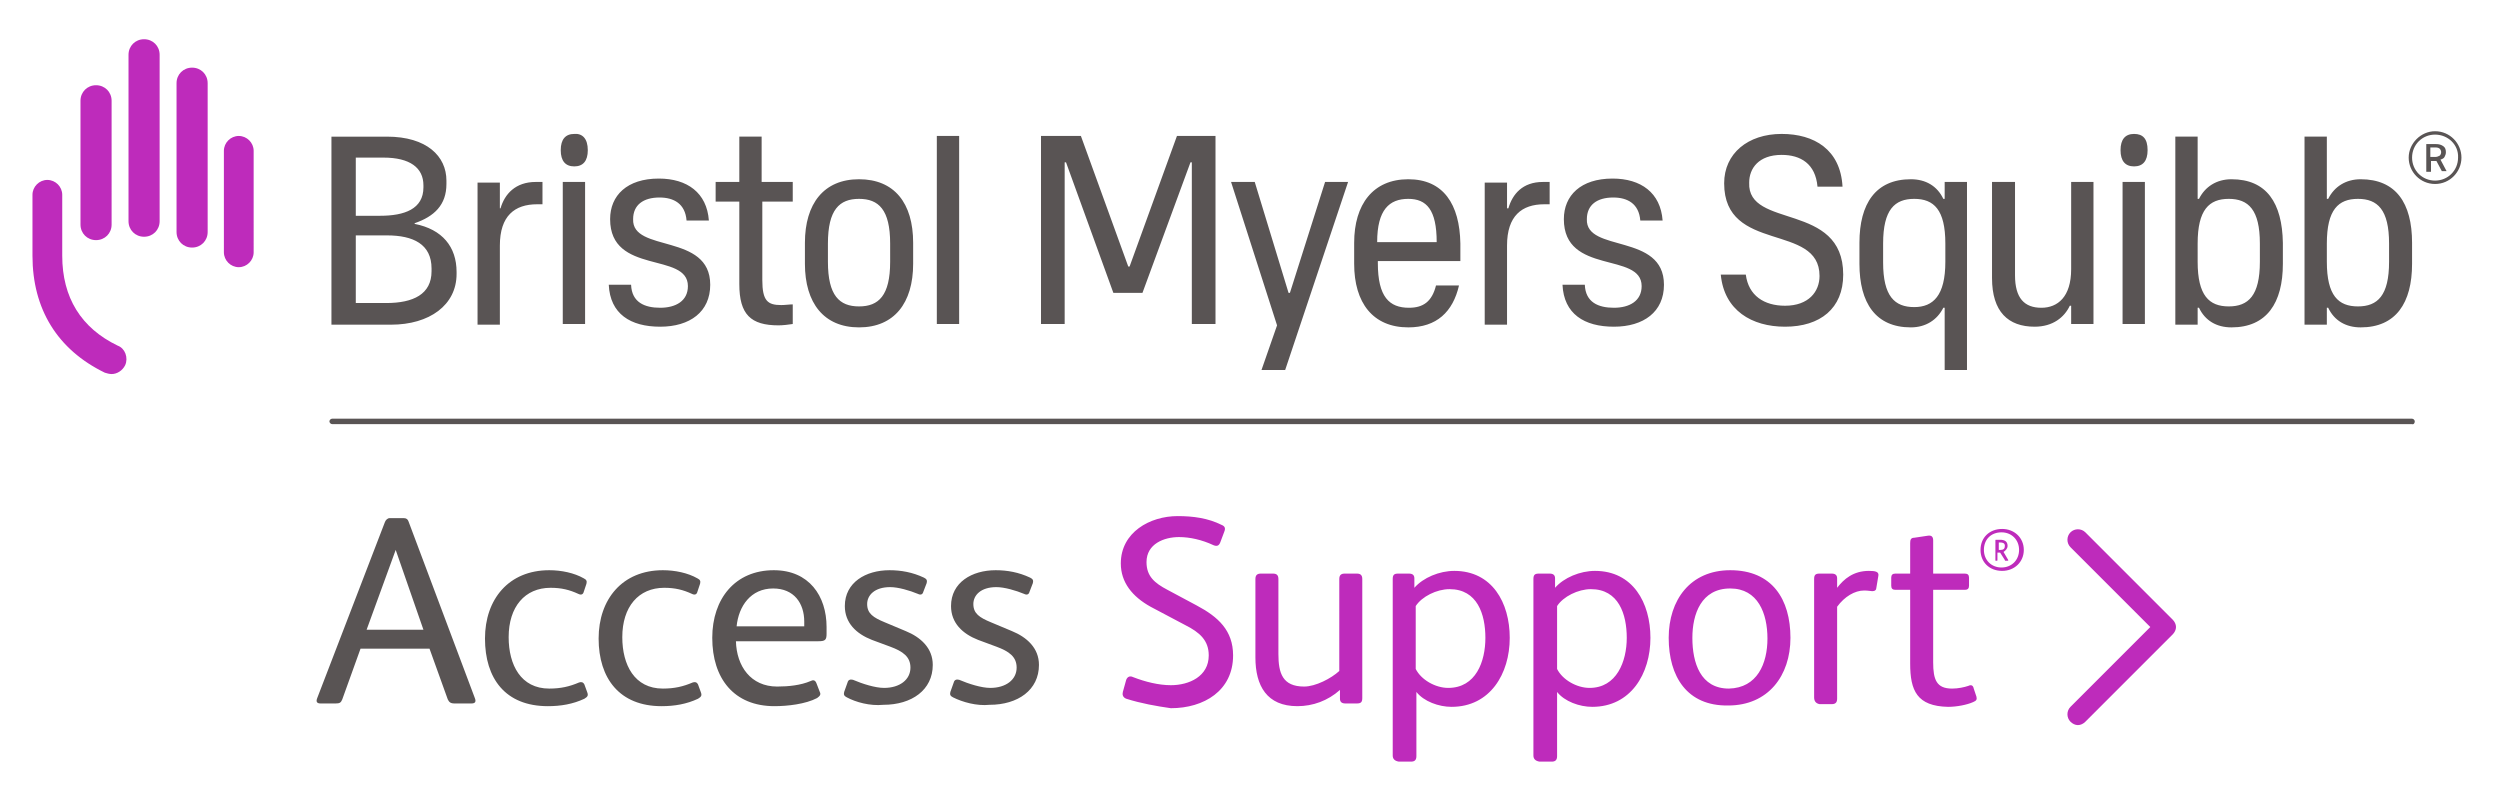 <?xml version="1.0" encoding="utf-8"?>
<!-- Generator: Adobe Illustrator 28.2.0, SVG Export Plug-In . SVG Version: 6.00 Build 0)  -->
<svg version="1.1" xmlns="http://www.w3.org/2000/svg" xmlns:xlink="http://www.w3.org/1999/xlink" x="0px" y="0px"
	 viewBox="0 0 369.6 118.3" style="enable-background:new 0 0 369.6 118.3;" xml:space="preserve">
<style type="text/css">
	.st0{fill:#BE2BBB;}
	.st1{fill:#595454;}
	.st2{display:none;}
	.st3{display:inline;fill:#595454;}
</style>
<g id="Layer_1">
	<g>
		<path class="st0" d="M166.5,103.3c-0.5-0.2-0.6-0.6-0.5-1l0.5-1.8c0.2-0.5,0.6-0.6,1-0.4c1.8,0.7,3.8,1.2,5.6,1.2
			c2.7,0,5.6-1.3,5.6-4.4c0-2.2-1.3-3.4-3.5-4.5l-5.1-2.7c-2.7-1.5-4.4-3.6-4.4-6.4c0-4.6,4.3-7,8.4-7c2.3,0,4.5,0.3,6.5,1.3
			c0.5,0.2,0.6,0.5,0.4,1l-0.6,1.6c-0.2,0.5-0.5,0.6-1,0.4c-1.7-0.8-3.5-1.2-5.1-1.2c-2.2,0-4.8,1-4.8,3.7c0,2.1,1.2,3.1,3.1,4.1
			l4.3,2.3c3.2,1.7,5.4,3.7,5.4,7.4c0,5.2-4.3,7.8-9.2,7.8C171,104.4,168.7,104,166.5,103.3z M185.6,97.2V85.6
			c0-0.6,0.3-0.8,0.8-0.8h1.8c0.5,0,0.8,0.2,0.8,0.8v11.1c0,2.8,0.6,4.8,3.8,4.8c1.7,0,4-1.2,5.2-2.3V85.6c0-0.6,0.3-0.8,0.8-0.8
			h1.8c0.5,0,0.8,0.2,0.8,0.8v17.6c0,0.6-0.2,0.8-0.8,0.8h-1.7c-0.5,0-0.8-0.2-0.8-0.7l0-1.3c-1.8,1.6-4,2.4-6.3,2.4
			C187.3,104.4,185.6,101.4,185.6,97.2z M205.9,111.7V85.6c0-0.6,0.2-0.8,0.8-0.8h1.6c0.5,0,0.8,0.2,0.8,0.7l0,1.4
			c1.3-1.5,3.7-2.5,5.9-2.5c5.6,0,8.2,4.7,8.2,9.9c0,5.3-2.9,10.2-8.6,10.2c-1.9,0-4.1-0.8-5.2-2.2v9.5c0,0.6-0.3,0.8-0.8,0.8h-1.8
			C206.2,112.5,205.9,112.2,205.9,111.7z M219.6,94.3c0-3.5-1.2-7.2-5.3-7.2c-1.9,0-4.1,1.1-5,2.5v9.3c0.8,1.6,2.9,2.8,4.8,2.8
			C218.2,101.7,219.6,97.8,219.6,94.3z M226.7,111.7V85.6c0-0.6,0.2-0.8,0.8-0.8h1.6c0.5,0,0.8,0.2,0.8,0.7l0,1.4
			c1.3-1.5,3.7-2.5,5.9-2.5c5.6,0,8.2,4.7,8.2,9.9c0,5.3-2.9,10.2-8.6,10.2c-1.9,0-4.1-0.8-5.2-2.2v9.5c0,0.6-0.3,0.8-0.8,0.8h-1.8
			C227,112.5,226.7,112.2,226.7,111.7z M240.5,94.3c0-3.5-1.2-7.2-5.3-7.2c-1.9,0-4.1,1.1-5,2.5v9.3c0.8,1.6,2.9,2.8,4.8,2.8
			C239,101.7,240.5,97.8,240.5,94.3z M246.7,94.3c0-5.6,3.2-10,9.1-10c6.2,0,8.9,4.3,8.9,10c0,5.6-3.3,10-9.2,10
			C249.4,104.4,246.7,100,246.7,94.3z M261.3,94.4c0-3.7-1.4-7.4-5.5-7.4c-4.3,0-5.6,3.8-5.6,7.3c0,3.7,1.2,7.5,5.4,7.5
			C259.8,101.7,261.3,98.1,261.3,94.4z M268.2,103.1V85.6c0-0.6,0.2-0.8,0.8-0.8h1.8c0.5,0,0.8,0.2,0.8,0.7l0,1.4
			c1-1.3,2.4-2.5,4.7-2.5c0.9,0,1.5,0.1,1.4,0.7l-0.3,1.8c0,0.3-0.2,0.5-0.6,0.5c-0.2,0-0.6-0.1-1.2-0.1c-1.4,0-2.9,0.9-4,2.4v13.6
			c0,0.6-0.3,0.8-0.8,0.8H269C268.5,104,268.2,103.7,268.2,103.1z M282.4,98.1V87.2h-2.2c-0.4,0-0.6-0.2-0.6-0.6v-1.2
			c0-0.4,0.2-0.6,0.6-0.6h2.2v-4.5c0-0.5,0.1-0.8,0.6-0.8l2-0.3c0.6-0.1,0.8,0.2,0.8,0.7v4.9h4.7c0.4,0,0.6,0.2,0.6,0.6v1.2
			c0,0.4-0.2,0.6-0.6,0.6h-4.7v10.7c0,2.6,0.5,3.9,2.8,3.9c0.9,0,1.8-0.2,2.4-0.4c0.4-0.2,0.7-0.1,0.8,0.4l0.4,1.2
			c0.1,0.4,0,0.6-0.5,0.8c-0.9,0.4-2.4,0.7-3.7,0.7C283.4,104.4,282.4,102.1,282.4,98.1z M308.3,106.7l12.9-12.9
			c0.3-0.3,0.5-0.7,0.5-1.1s-0.2-0.8-0.5-1.1l-12.9-12.9c-0.6-0.6-1.6-0.6-2.2,0c-0.6,0.6-0.6,1.6,0,2.2l11.8,11.8l-11.8,11.8
			c-0.6,0.6-0.6,1.6,0,2.2c0.3,0.3,0.7,0.5,1.1,0.5S308,107,308.3,106.7z M292.8,81.3c0-1.8,1.3-3.1,3.2-3.1c1.8,0,3.2,1.3,3.2,3.1
			c0,1.8-1.4,3.1-3.2,3.1C294.1,84.4,292.8,83.1,292.8,81.3z M298.5,81.3c0-1.5-1.1-2.6-2.6-2.6s-2.6,1-2.6,2.6
			c0,1.5,1.1,2.6,2.6,2.6S298.5,82.8,298.5,81.3z M295,82.8v-2.9c0-0.1,0-0.1,0.1-0.1h0.6c0.6,0,1.1,0.2,1.1,0.9
			c0,0.4-0.3,0.7-0.6,0.9l0.7,1.2c0,0.1,0,0.1-0.1,0.1h-0.3c-0.1,0-0.1,0-0.1-0.1l-0.7-1.1h-0.4v1.1c0,0.1,0,0.1-0.1,0.1h-0.3
			C295.1,82.9,295,82.8,295,82.8z M295.8,81.3c0.4,0,0.6-0.2,0.6-0.6c0-0.4-0.3-0.5-0.7-0.5h-0.2v1.1H295.8z M33.1,37.3
			c0,1.2,1,2.2,2.2,2.2c1.2,0,2.2-1,2.2-2.2V22.3c0-1.2-1-2.2-2.2-2.2c-1.2,0-2.2,1-2.2,2.2V37.3z M26.1,34.3c0,1.3,1,2.3,2.3,2.3
			c1.3,0,2.3-1,2.3-2.3V12.3c0-1.3-1-2.3-2.3-2.3c-1.3,0-2.3,1-2.3,2.3V34.3z M19,32.7c0,1.3,1,2.3,2.3,2.3c1.3,0,2.3-1,2.3-2.3V8.1
			c0-1.3-1-2.3-2.3-2.3c-1.3,0-2.3,1-2.3,2.3V32.7z M11.9,33.2c0,1.3,1,2.3,2.3,2.3c1.3,0,2.3-1,2.3-2.3V14.9c0-1.3-1-2.3-2.3-2.3
			c-1.3,0-2.3,1-2.3,2.3V33.2z M18.5,54c-0.4,0.8-1.2,1.3-2,1.3c-0.3,0-0.7-0.1-1-0.2c-7-3.4-10.7-9.4-10.7-17.3v-9
			c0-1.2,1-2.2,2.2-2.2s2.2,1,2.2,2.2v9c0,6.2,2.8,10.7,8.2,13.3C18.5,51.5,19,52.9,18.5,54"/>
		<path class="st1" d="M46.9,103.2l10-26c0.1-0.3,0.4-0.6,0.7-0.6h2.1c0.4,0,0.6,0.2,0.7,0.5l9.8,26.1c0.2,0.5,0.1,0.8-0.5,0.8h-2.5
			c-0.6,0-0.8-0.2-1-0.6l-2.7-7.5H53.3l-2.7,7.5c-0.2,0.5-0.4,0.6-1,0.6h-2.2C46.8,104,46.7,103.7,46.9,103.2z M62.6,93.1l-4.1-11.8
			h0l-4.3,11.8H62.6z M71.7,94.4c0-5.8,3.5-10.1,9.5-10.1c1.8,0,3.7,0.4,5.1,1.2c0.4,0.2,0.5,0.4,0.4,0.8l-0.4,1.2
			c-0.1,0.4-0.4,0.5-0.8,0.3c-1.3-0.6-2.5-0.9-4.1-0.9c-3.8,0-6.2,2.8-6.2,7.3c0,4.1,1.8,7.6,6,7.6c1.7,0,3-0.3,4.4-0.9
			c0.3-0.1,0.6-0.1,0.8,0.3l0.4,1.1c0.2,0.5,0.1,0.7-0.4,1c-1.7,0.8-3.5,1.1-5.4,1.1C74.7,104.4,71.7,100.3,71.7,94.4z M88.5,94.4
			c0-5.8,3.5-10.1,9.5-10.1c1.8,0,3.7,0.4,5.1,1.2c0.4,0.2,0.5,0.4,0.4,0.8l-0.4,1.2c-0.1,0.4-0.4,0.5-0.8,0.3
			c-1.3-0.6-2.5-0.9-4.1-0.9c-3.8,0-6.2,2.8-6.2,7.3c0,4.1,1.8,7.6,6,7.6c1.7,0,3-0.3,4.4-0.9c0.3-0.1,0.6-0.1,0.8,0.3l0.4,1.1
			c0.2,0.5,0.1,0.7-0.4,1c-1.7,0.8-3.5,1.1-5.4,1.1C91.6,104.4,88.5,100.3,88.5,94.4z M105.3,94.3c0-5.8,3.4-10,9.1-10
			c5.2,0,7.8,3.8,7.8,8.4v1c0,0.9-0.2,1.1-1.2,1.1h-12.2c0.1,3.7,2.2,6.7,6.1,6.7c1.7,0,3.5-0.2,4.9-0.8c0.4-0.2,0.7-0.2,0.9,0.3
			l0.5,1.3c0.2,0.4,0,0.6-0.4,0.9c-1.7,0.9-4.4,1.2-6.3,1.2C108.5,104.4,105.3,100.3,105.3,94.3z M118.9,92.6v-0.7
			c0-2.7-1.5-4.9-4.6-4.9c-3.3,0-5.1,2.6-5.4,5.6H118.9z M125.2,103.1c-0.4-0.2-0.5-0.4-0.4-0.8l0.5-1.4c0.1-0.4,0.4-0.5,0.8-0.4
			c1.4,0.6,3.3,1.2,4.6,1.2c2.3,0,3.9-1.2,3.9-3c0-1.6-1.1-2.4-3-3.1l-2.7-1c-2.3-0.9-4-2.5-4-5c0-3.5,3.1-5.3,6.6-5.3
			c1.7,0,3.4,0.3,5.1,1.1c0.4,0.2,0.5,0.4,0.4,0.8l-0.5,1.3c-0.1,0.4-0.4,0.5-0.8,0.3c-1.2-0.5-2.9-1-4.1-1c-2.3,0-3.4,1.2-3.4,2.5
			c0,1.4,0.9,2,2.6,2.7l3.1,1.3c2.2,0.9,4,2.5,4,5c0,3.7-3.1,5.9-7.3,5.9C128.6,104.4,126.5,103.8,125.2,103.1z M140.9,103.1
			c-0.4-0.2-0.5-0.4-0.4-0.8l0.5-1.4c0.1-0.4,0.4-0.5,0.8-0.4c1.4,0.6,3.3,1.2,4.6,1.2c2.3,0,3.9-1.2,3.9-3c0-1.6-1.1-2.4-3-3.1
			l-2.7-1c-2.3-0.9-4-2.5-4-5c0-3.5,3.1-5.3,6.6-5.3c1.7,0,3.4,0.3,5.1,1.1c0.4,0.2,0.5,0.4,0.4,0.8l-0.5,1.3
			c-0.1,0.4-0.4,0.5-0.8,0.3c-1.2-0.5-2.9-1-4.1-1c-2.3,0-3.4,1.2-3.4,2.5c0,1.4,0.9,2,2.6,2.7l3.1,1.3c2.2,0.9,4,2.5,4,5
			c0,3.7-3.1,5.9-7.3,5.9C144.4,104.4,142.3,103.8,140.9,103.1z M317.5,22.2c0,1.6-0.7,2.4-2,2.4s-2-0.8-2-2.4s0.7-2.4,2-2.4
			S317.5,20.5,317.5,22.2 M353.2,38.7c0,5-1.7,6.6-4.6,6.6c-2.9,0-4.6-1.6-4.6-6.6V36c0-5,1.7-6.6,4.6-6.6c2.9,0,4.6,1.6,4.6,6.6
			V38.7z M349,26.5c-2.2,0-3.9,1.1-4.8,2.9H344v-2.5v-6.7h-3.3v27.8h3.3v-2.5h0.2c0.9,1.9,2.6,2.9,4.8,2.9c5.2,0,7.6-3.6,7.6-9.4
			v-3.1C356.6,30,354.2,26.5,349,26.5 M334.1,38.7c0,5-1.7,6.6-4.6,6.6c-2.9,0-4.6-1.6-4.6-6.6V36c0-5,1.7-6.6,4.6-6.6
			c2.9,0,4.6,1.6,4.6,6.6V38.7z M329.9,26.5c-2.2,0-3.9,1.1-4.8,2.9h-0.2v-2.5v-6.7h-3.3v27.8h3.3v-2.5h0.2c0.9,1.9,2.6,2.9,4.8,2.9
			c5.2,0,7.6-3.6,7.6-9.4v-3.1C337.4,30,335.1,26.5,329.9,26.5 M313.8,26.9h3.3v21h-3.3V26.9z M306.2,26.9h3.3v21h-3.3v-2.7H306
			c-0.8,1.7-2.5,3.1-5.2,3.1c-3.9,0-6.3-2.2-6.3-7.2V26.9h3.4v13.8c0,3.4,1.4,4.8,3.9,4.8c2.4,0,4.4-1.6,4.4-5.7V26.9z M283,45.4
			c-2.9,0-4.6-1.6-4.6-6.6V36c0-5,1.7-6.6,4.6-6.6c2.9,0,4.6,1.6,4.6,6.6v2.7C287.6,43.7,285.8,45.4,283,45.4 M287.5,29.4h-0.2
			c-0.9-1.9-2.6-2.9-4.8-2.9c-5.2,0-7.6,3.6-7.6,9.4v3.1c0,5.8,2.4,9.4,7.6,9.4c2.2,0,3.9-1.1,4.8-2.9h0.2v2.5v6.7h3.3V26.9h-3.3
			V29.4z M272.5,40.6c0,5-3.4,7.7-8.6,7.7c-4.9,0-9-2.4-9.5-7.7h3.7c0.4,3.1,2.7,4.6,5.8,4.6c3.5,0,5.1-2.1,5.1-4.4
			c0-7.9-14.1-3.3-14.1-13.7c0-4.4,3.5-7.3,8.5-7.3c4.8,0,8.7,2.3,9,7.8h-3.7c-0.3-3.4-2.5-4.7-5.3-4.7c-3.4,0-4.8,2-4.8,4.1
			C258.3,33.9,272.5,29.8,272.5,40.6 M246,42.1c0,4-3,6.2-7.4,6.2c-4.4,0-7.4-1.9-7.6-6.2h3.3c0.1,2.6,2,3.4,4.3,3.4
			c2.3,0,4.1-1,4.1-3.2c0-5.1-11.5-1.6-11.5-9.9c0-3.5,2.5-6,7.2-6c4.2,0,7.1,2.1,7.4,6.2h-3.3c-0.2-2.5-1.9-3.4-4-3.4
			c-2.4,0-3.9,1.1-3.9,3.2C234.4,37.4,246,34.4,246,42.1 M228.1,26.9h1v3.3h-0.8c-3.3,0-5.5,1.7-5.5,6.1v11.7h-3.3v-21h3.3v3.8h0.2
			C223.6,28.7,225.1,26.9,228.1,26.9 M208.2,29.4c2.7,0,4.2,1.6,4.2,6.4h-8.8C203.6,31,205.4,29.4,208.2,29.4 M208.2,26.5
			c-5.2,0-8,3.7-8,9.4v3.1c0,5.8,2.8,9.4,8,9.4c4.2,0,6.6-2.3,7.5-6.2h-3.4c-0.6,2.4-1.9,3.3-4,3.3c-2.9,0-4.6-1.6-4.6-6.6v-0.3
			h12.2v-2.6C215.8,30.2,213.4,26.5,208.2,26.5 M195.9,26.9h3.4l-9.3,27.8h-3.5l2.3-6.6L182,26.9h3.5l5,16.4h0.2L195.9,26.9z
			 M174,20.1h5.7v27.8h-3.5V24h-0.2l-7.1,19.3h-4.3l-7-19.3h-0.2v23.9h-3.5V20.1h5.9l7,19.3h0.2L174,20.1z M138.5,20.1h3.3v27.8
			h-3.3V20.1z M131.6,38.7c0,5-1.7,6.6-4.6,6.6c-2.9,0-4.6-1.6-4.6-6.6V36c0-5,1.7-6.6,4.6-6.6c2.9,0,4.6,1.6,4.6,6.6V38.7z
			 M127,26.5c-5.2,0-8,3.6-8,9.4v3.1c0,5.8,2.8,9.4,8,9.4c5.2,0,8-3.6,8-9.4v-3.1C135,30,132.2,26.5,127,26.5 M112.7,26.9h4.5v2.9
			h-4.5v11.6c0,3.1,0.8,3.7,2.8,3.7c0.6,0,1.2-0.1,1.7-0.1v2.9c-0.6,0.1-1.5,0.2-2.1,0.2c-4.1,0-5.8-1.6-5.8-6.1V29.8h-3.5v-2.9h3.5
			v-6.7h3.3V26.9z M105,42.1c0,4-3,6.2-7.4,6.2c-4.4,0-7.4-1.9-7.6-6.2h3.3c0.1,2.6,2,3.4,4.3,3.4c2.3,0,4.1-1,4.1-3.2
			c0-5.1-11.5-1.6-11.5-9.9c0-3.5,2.5-6,7.2-6c4.2,0,7.1,2.1,7.4,6.2h-3.3c-0.2-2.5-1.9-3.4-4-3.4c-2.4,0-3.9,1.1-3.9,3.2
			C93.4,37.4,105,34.4,105,42.1 M86.9,22.2c0,1.6-0.7,2.4-2,2.4c-1.3,0-2-0.8-2-2.4s0.7-2.4,2-2.4C86.1,19.7,86.9,20.5,86.9,22.2
			 M83.2,26.9h3.3v21h-3.3V26.9z M79.2,26.9h1v3.3h-0.8c-3.3,0-5.5,1.7-5.5,6.1v11.7h-3.3v-21h3.3v3.8H74
			C74.6,28.7,76.2,26.9,79.2,26.9 M63.8,40.1c0,3.4-2.7,4.7-6.7,4.7h-4.5v-10h4.6c3.9,0,6.6,1.3,6.6,4.9V40.1z M52.6,23.3h4.1
			c3.9,0,5.9,1.5,5.9,4.1v0.3c0,3.2-2.8,4.2-6.4,4.2h-3.6V23.3z M61.3,33.1l0-0.1c2.9-1,4.7-2.7,4.7-5.8v-0.5c0-3.6-2.9-6.5-8.8-6.5
			h-8.2v27.8h8.8c5.7,0,9.7-2.9,9.7-7.5v-0.3C67.5,36.5,65.4,33.9,61.3,33.1 M357,62.3c0-0.2-0.2-0.4-0.4-0.4H49.1
			c-0.2,0-0.4,0.2-0.4,0.4s0.2,0.4,0.4,0.4h307.5C356.8,62.8,357,62.6,357,62.3z"/>
	</g>
	<g>
		<g>
			<path class="st1" d="M360,27.2c-2.2,0-3.9-1.8-3.9-3.9s1.8-3.9,3.9-3.9c2.2,0,3.9,1.8,3.9,3.9S362.2,27.2,360,27.2z M360,19.9
				c-1.9,0-3.4,1.5-3.4,3.4c0,1.9,1.5,3.4,3.4,3.4c1.9,0,3.4-1.5,3.4-3.4C363.5,21.4,361.9,19.9,360,19.9z"/>
		</g>
		<g>
			<path class="st1" d="M360.2,23.8h-0.8v1.6h-0.7v-4.1h1.4c0.5,0,0.8,0.1,1.1,0.3c0.3,0.2,0.4,0.5,0.4,0.9c0,0.3-0.1,0.5-0.2,0.7
				c-0.1,0.2-0.3,0.3-0.6,0.4l0.9,1.7v0H361L360.2,23.8z M359.4,23.2h0.7c0.2,0,0.4-0.1,0.6-0.2c0.1-0.1,0.2-0.3,0.2-0.5
				c0-0.2-0.1-0.4-0.2-0.5c-0.1-0.1-0.3-0.2-0.6-0.2h-0.8V23.2z"/>
		</g>
	</g>
</g>
<g id="Layer_2" class="st2">
	<path class="st3" d="M51.1,133.3v-4.9l-4.1-7.7c-0.1-0.3-0.1-0.5,0.2-0.5h1.1c0.4,0,0.4,0.1,0.6,0.3l3.2,6.3l0,0l3.1-6.3
		c0.1-0.2,0.2-0.3,0.6-0.3h0.8c0.3,0,0.4,0.2,0.3,0.4l-4,7.7v4.9c0,0.3-0.1,0.4-0.4,0.4h-1.1C51.2,133.7,51.1,133.6,51.1,133.3
		 M56.5,129c0-2.8,1.6-4.9,4.5-4.9c3,0,4.4,2.1,4.4,4.9s-1.6,4.9-4.5,4.9C57.9,133.9,56.5,131.8,56.5,129 M63.7,129
		c0-1.8-0.7-3.6-2.7-3.6c-2.1,0-2.8,1.9-2.8,3.6c0,1.8,0.6,3.7,2.7,3.7C63,132.6,63.7,130.8,63.7,129 M67.2,130.4v-5.7
		c0-0.3,0.1-0.4,0.4-0.4h0.9c0.3,0,0.4,0.1,0.4,0.4v5.4c0,1.4,0.3,2.4,1.9,2.4c0.9,0,2-0.6,2.6-1.2v-6.7c0-0.3,0.1-0.4,0.4-0.4h0.9
		c0.3,0,0.4,0.1,0.4,0.4v8.6c0,0.3-0.1,0.4-0.4,0.4h-0.9c-0.2,0-0.4-0.1-0.4-0.4v-0.6c-0.9,0.8-2,1.2-3.1,1.2
		C68,133.9,67.2,132.5,67.2,130.4 M77.5,133.3v-8.6c0-0.3,0.1-0.4,0.4-0.4h0.9c0.2,0,0.4,0.1,0.4,0.4v0.7c0.5-0.6,1.2-1.2,2.3-1.2
		c0.4,0,0.7,0.1,0.7,0.4l-0.1,0.9c0,0.1-0.1,0.2-0.3,0.2c-0.1,0-0.3-0.1-0.6-0.1c-0.7,0-1.4,0.4-2,1.2v6.7c0,0.3-0.1,0.4-0.4,0.4
		h-0.9C77.7,133.7,77.5,133.6,77.5,133.3 M88.1,137.5v-12.8c0-0.3,0.1-0.4,0.4-0.4h0.8c0.2,0,0.4,0.1,0.4,0.4v0.7
		c0.6-0.7,1.8-1.2,2.9-1.2c2.8,0,4,2.3,4,4.8c0,2.6-1.4,5-4.2,5c-1,0-2-0.4-2.6-1.1v4.7c0,0.3-0.1,0.4-0.4,0.4h-0.9
		C88.2,137.9,88.1,137.8,88.1,137.5 M94.8,129c0-1.7-0.6-3.6-2.6-3.6c-0.9,0-2,0.5-2.5,1.2v4.6c0.4,0.8,1.4,1.4,2.4,1.4
		C94.1,132.6,94.8,130.7,94.8,129 M98,129.2c0-3.3,1.9-5.1,4.2-5.1c1,0,2,0.4,2.6,1.2v-0.6c0-0.2,0.1-0.4,0.4-0.4h0.9
		c0.3,0,0.4,0.1,0.4,0.4v6.8c0,0.7,0,1.1,0.4,1.1h0.1c0.2,0,0.3,0.1,0.3,0.3v0.6c0,0.2-0.1,0.3-0.3,0.3h-0.8c-0.9,0-1.3-0.7-1.3-1.4
		l0,0c-0.4,0.9-1.7,1.6-2.9,1.6C99.2,133.9,98,131.6,98,129.2 M104.7,130.6v-3.8c-0.5-0.9-1.4-1.4-2.4-1.4c-1.5,0-2.6,1.3-2.6,3.6
		c0,2.1,1,3.5,2.4,3.5C103.4,132.5,104.3,131.5,104.7,130.6 M109.4,130.8v-5.4h-1.1c-0.2,0-0.3-0.1-0.3-0.3v-0.6
		c0-0.2,0.1-0.3,0.3-0.3h1.1V122c0-0.3,0.1-0.4,0.3-0.4l1-0.1c0.3,0,0.4,0.1,0.4,0.3v2.4h2.3c0.2,0,0.3,0.1,0.3,0.3v0.6
		c0,0.2-0.1,0.3-0.3,0.3h-2.3v5.2c0,1.3,0.2,1.9,1.4,1.9c0.4,0,0.9-0.1,1.2-0.2c0.2-0.1,0.4,0,0.4,0.2l0.2,0.6
		c0.1,0.2,0,0.3-0.3,0.4c-0.4,0.2-1.2,0.4-1.8,0.4C109.9,133.9,109.4,132.8,109.4,130.8 M115.8,122c0-0.6,0.4-0.9,1-0.9s1,0.4,1,0.9
		c0,0.6-0.4,0.9-1,0.9C116.3,122.9,115.8,122.6,115.8,122 M116,133.3v-8.6c0-0.3,0.1-0.4,0.4-0.4h0.9c0.3,0,0.4,0.1,0.4,0.4v8.6
		c0,0.3-0.1,0.4-0.4,0.4h-0.9C116.1,133.7,116,133.6,116,133.3 M119.8,129c0-2.9,1.7-4.9,4.5-4.9c2.5,0,3.8,1.9,3.8,4.1v0.5
		c0,0.4-0.1,0.5-0.6,0.5h-6c0.1,1.8,1.1,3.3,3,3.3c0.8,0,1.7-0.1,2.4-0.4c0.2-0.1,0.4-0.1,0.4,0.1l0.2,0.6c0.1,0.2,0,0.3-0.2,0.4
		c-0.8,0.4-2.2,0.6-3.1,0.6C121.4,133.9,119.8,131.9,119.8,129 M126.5,128.1v-0.3c0-1.3-0.7-2.4-2.3-2.4c-1.6,0-2.5,1.3-2.6,2.8h4.9
		V128.1z M130,133.3v-8.6c0-0.3,0.1-0.4,0.4-0.4h0.9c0.2,0,0.4,0.1,0.4,0.4v0.6c0.9-0.8,2.1-1.2,3.2-1.2c2.2,0,3.1,1.4,3.1,3.5v5.7
		c0,0.3-0.1,0.4-0.4,0.4h-0.9c-0.3,0-0.4-0.1-0.4-0.4v-5.5c0-1.4-0.4-2.4-1.9-2.4c-0.9,0-2,0.5-2.7,1.1v6.7c0,0.3-0.1,0.4-0.4,0.4
		h-0.9C130.1,133.7,130,133.6,130,133.3 M140.8,130.8v-5.4h-1.1c-0.2,0-0.3-0.1-0.3-0.3v-0.6c0-0.2,0.1-0.3,0.3-0.3h1.1V122
		c0-0.3,0.1-0.4,0.3-0.4l1-0.1c0.3,0,0.4,0.1,0.4,0.3v2.4h2.3c0.2,0,0.3,0.1,0.3,0.3v0.6c0,0.2-0.1,0.3-0.3,0.3h-2.3v5.2
		c0,1.3,0.2,1.9,1.4,1.9c0.4,0,0.9-0.1,1.2-0.2c0.2-0.1,0.4,0,0.4,0.2l0.2,0.6c0.1,0.2,0,0.3-0.3,0.4c-0.4,0.2-1.2,0.4-1.8,0.4
		C141.2,133.9,140.8,132.8,140.8,130.8 M146.8,132.9c0-0.7,0.5-1.1,1.1-1.1s1.1,0.4,1.1,1.1s-0.5,1.1-1.1,1.1
		C147.3,133.9,146.8,133.6,146.8,132.9 M155.1,127.1c0-4.2,2.3-7,5.7-7c3.6,0,5.6,2.8,5.6,6.9c0,4.4-2.5,7-5.7,7
		C157.1,133.9,155.1,131.3,155.1,127.1 M164.4,127c0-3.4-1.3-5.4-3.7-5.4c-2.2,0-3.8,2.2-3.8,5.4c0,3.4,1.4,5.4,3.7,5.4
		S164.4,130.3,164.4,127 M168.5,130.4v-5.7c0-0.3,0.1-0.4,0.4-0.4h0.9c0.3,0,0.4,0.1,0.4,0.4v5.4c0,1.4,0.3,2.4,1.9,2.4
		c0.9,0,2-0.6,2.6-1.2v-6.7c0-0.3,0.1-0.4,0.4-0.4h0.9c0.3,0,0.4,0.1,0.4,0.4v8.6c0,0.3-0.1,0.4-0.4,0.4h-0.9
		c-0.2,0-0.4-0.1-0.4-0.4v-0.6c-0.9,0.8-2,1.2-3.1,1.2C169.3,133.9,168.5,132.5,168.5,130.4 M178.8,133.3v-8.6
		c0-0.3,0.1-0.4,0.4-0.4h0.9c0.2,0,0.4,0.1,0.4,0.4v0.7c0.5-0.6,1.2-1.2,2.3-1.2c0.4,0,0.7,0.1,0.7,0.4l-0.1,0.9
		c0,0.1-0.1,0.2-0.3,0.2c-0.1,0-0.3-0.1-0.6-0.1c-0.7,0-1.4,0.4-2,1.2v6.7c0,0.3-0.1,0.4-0.4,0.4h-0.9
		C179,133.7,178.8,133.6,178.8,133.3 M188.8,129c0-2.9,1.7-4.9,4.7-4.9c0.9,0,1.8,0.2,2.5,0.6c0.2,0.1,0.3,0.2,0.2,0.4l-0.2,0.6
		c-0.1,0.2-0.2,0.3-0.4,0.2c-0.6-0.3-1.2-0.4-2-0.4c-1.9,0-3,1.4-3,3.6c0,2,0.9,3.7,2.9,3.7c0.8,0,1.5-0.1,2.2-0.4
		c0.1-0.1,0.3-0.1,0.4,0.2l0.2,0.5c0.1,0.2,0,0.4-0.2,0.5c-0.8,0.4-1.7,0.5-2.6,0.5C190.3,133.9,188.8,131.9,188.8,129 M197.3,129
		c0-2.8,1.6-4.9,4.5-4.9c3,0,4.4,2.1,4.4,4.9s-1.6,4.9-4.5,4.9C198.6,133.9,197.3,131.8,197.3,129 M204.4,129c0-1.8-0.7-3.6-2.7-3.6
		c-2.1,0-2.8,1.9-2.8,3.6c0,1.8,0.6,3.7,2.7,3.7C203.7,132.6,204.4,130.8,204.4,129 M207.9,133.3v-8.6c0-0.3,0.1-0.4,0.4-0.4h0.8
		c0.2,0,0.4,0.1,0.4,0.4v0.6c0.8-0.7,1.9-1.2,3-1.2s2,0.4,2.5,1.2c0.9-0.8,2.1-1.2,3.2-1.2c2.5,0,3.2,1.7,3.2,3.8v5.4
		c0,0.3-0.1,0.4-0.4,0.4h-0.9c-0.3,0-0.4-0.1-0.4-0.4v-5.5c0-1.4-0.4-2.4-1.9-2.4c-0.8,0-1.8,0.4-2.4,0.9c0.1,0.4,0.2,1.5,0.2,2.1
		v4.8c0,0.3-0.1,0.4-0.4,0.4h-0.9c-0.3,0-0.4-0.1-0.4-0.4v-5.4c0-1.3-0.3-2.4-1.8-2.4c-0.9,0-1.8,0.5-2.5,1.2v6.7
		c0,0.3-0.1,0.4-0.4,0.4h-0.9C208.1,133.7,207.9,133.6,207.9,133.3 M224,133.3v-8.6c0-0.3,0.1-0.4,0.4-0.4h0.8
		c0.2,0,0.4,0.1,0.4,0.4v0.6c0.8-0.7,1.9-1.2,3-1.2s2,0.4,2.5,1.2c0.9-0.8,2.1-1.2,3.2-1.2c2.5,0,3.2,1.7,3.2,3.8v5.4
		c0,0.3-0.1,0.4-0.4,0.4h-0.9c-0.3,0-0.4-0.1-0.4-0.4v-5.5c0-1.4-0.4-2.4-1.9-2.4c-0.8,0-1.8,0.4-2.4,0.9c0.1,0.4,0.2,1.5,0.2,2.1
		v4.8c0,0.3-0.1,0.4-0.4,0.4h-0.9c-0.3,0-0.4-0.1-0.4-0.4v-5.4c0-1.3-0.3-2.4-1.8-2.4c-0.9,0-1.8,0.5-2.5,1.2v6.7
		c0,0.3-0.1,0.4-0.4,0.4h-0.9C224.1,133.7,224,133.6,224,133.3 M239.9,122c0-0.6,0.4-0.9,1-0.9s1,0.4,1,0.9c0,0.6-0.4,0.9-1,0.9
		S239.9,122.6,239.9,122 M240.1,133.3v-8.6c0-0.3,0.1-0.4,0.4-0.4h0.9c0.3,0,0.4,0.1,0.4,0.4v8.6c0,0.3-0.1,0.4-0.4,0.4h-0.9
		C240.2,133.7,240.1,133.6,240.1,133.3 M244.8,130.8v-5.4h-1.1c-0.2,0-0.3-0.1-0.3-0.3v-0.6c0-0.2,0.1-0.3,0.3-0.3h1.1V122
		c0-0.3,0.1-0.4,0.3-0.4l1-0.1c0.3,0,0.4,0.1,0.4,0.3v2.4h2.3c0.2,0,0.3,0.1,0.3,0.3v0.6c0,0.2-0.1,0.3-0.3,0.3h-2.3v5.2
		c0,1.3,0.2,1.9,1.4,1.9c0.4,0,0.9-0.1,1.2-0.2c0.2-0.1,0.4,0,0.4,0.2l0.2,0.6c0.1,0.2,0,0.3-0.3,0.4c-0.4,0.2-1.2,0.4-1.8,0.4
		C245.3,133.9,244.8,132.8,244.8,130.8 M251.2,133.3v-8.6c0-0.3,0.1-0.4,0.4-0.4h0.8c0.2,0,0.4,0.1,0.4,0.4v0.6
		c0.8-0.7,1.9-1.2,3-1.2c1.1,0,2,0.4,2.5,1.2c0.9-0.8,2.1-1.2,3.2-1.2c2.5,0,3.2,1.7,3.2,3.8v5.4c0,0.3-0.1,0.4-0.4,0.4h-0.9
		c-0.3,0-0.4-0.1-0.4-0.4v-5.5c0-1.4-0.4-2.4-1.9-2.4c-0.8,0-1.8,0.4-2.4,0.9c0.1,0.4,0.2,1.5,0.2,2.1v4.8c0,0.3-0.1,0.4-0.4,0.4
		h-0.9c-0.3,0-0.4-0.1-0.4-0.4v-5.4c0-1.3-0.3-2.4-1.8-2.4c-0.9,0-1.8,0.5-2.5,1.2v6.7c0,0.3-0.1,0.4-0.4,0.4h-0.9
		C251.3,133.7,251.2,133.6,251.2,133.3 M266.7,129c0-2.9,1.7-4.9,4.5-4.9c2.5,0,3.8,1.9,3.8,4.1v0.5c0,0.4-0.1,0.5-0.6,0.5h-6
		c0.1,1.8,1.1,3.3,3,3.3c0.8,0,1.7-0.1,2.4-0.4c0.2-0.1,0.4-0.1,0.4,0.1l0.2,0.6c0.1,0.2,0,0.3-0.2,0.4c-0.8,0.4-2.2,0.6-3.1,0.6
		C268.3,133.9,266.7,131.9,266.7,129 M273.4,128.1v-0.3c0-1.3-0.7-2.4-2.3-2.4c-1.6,0-2.5,1.3-2.6,2.8h4.9V128.1z M276.9,133.3v-8.6
		c0-0.3,0.1-0.4,0.4-0.4h0.9c0.2,0,0.4,0.1,0.4,0.4v0.6c0.9-0.8,2.1-1.2,3.2-1.2c2.2,0,3.1,1.4,3.1,3.5v5.7c0,0.3-0.1,0.4-0.4,0.4
		h-0.9c-0.3,0-0.4-0.1-0.4-0.4v-5.5c0-1.4-0.4-2.4-1.9-2.4c-0.9,0-2,0.5-2.7,1.1v6.7c0,0.3-0.1,0.4-0.4,0.4h-0.9
		C277,133.7,276.9,133.6,276.9,133.3 M287.7,130.8v-5.4h-1.1c-0.2,0-0.3-0.1-0.3-0.3v-0.6c0-0.2,0.1-0.3,0.3-0.3h1.1V122
		c0-0.3,0.1-0.4,0.3-0.4l1-0.1c0.3,0,0.4,0.1,0.4,0.3v2.4h2.3c0.2,0,0.3,0.1,0.3,0.3v0.6c0,0.2-0.1,0.3-0.3,0.3h-2.3v5.2
		c0,1.3,0.2,1.9,1.4,1.9c0.4,0,0.9-0.1,1.2-0.2c0.2-0.1,0.4,0,0.4,0.2l0.2,0.6c0.1,0.2,0,0.3-0.3,0.4c-0.4,0.2-1.2,0.4-1.8,0.4
		C288.2,133.9,287.7,132.8,287.7,130.8 M293.7,132.9c0-0.7,0.5-1.1,1.1-1.1s1.1,0.4,1.1,1.1s-0.5,1.1-1.1,1.1
		C294.2,133.9,293.7,133.6,293.7,132.9"/>
</g>
</svg>
